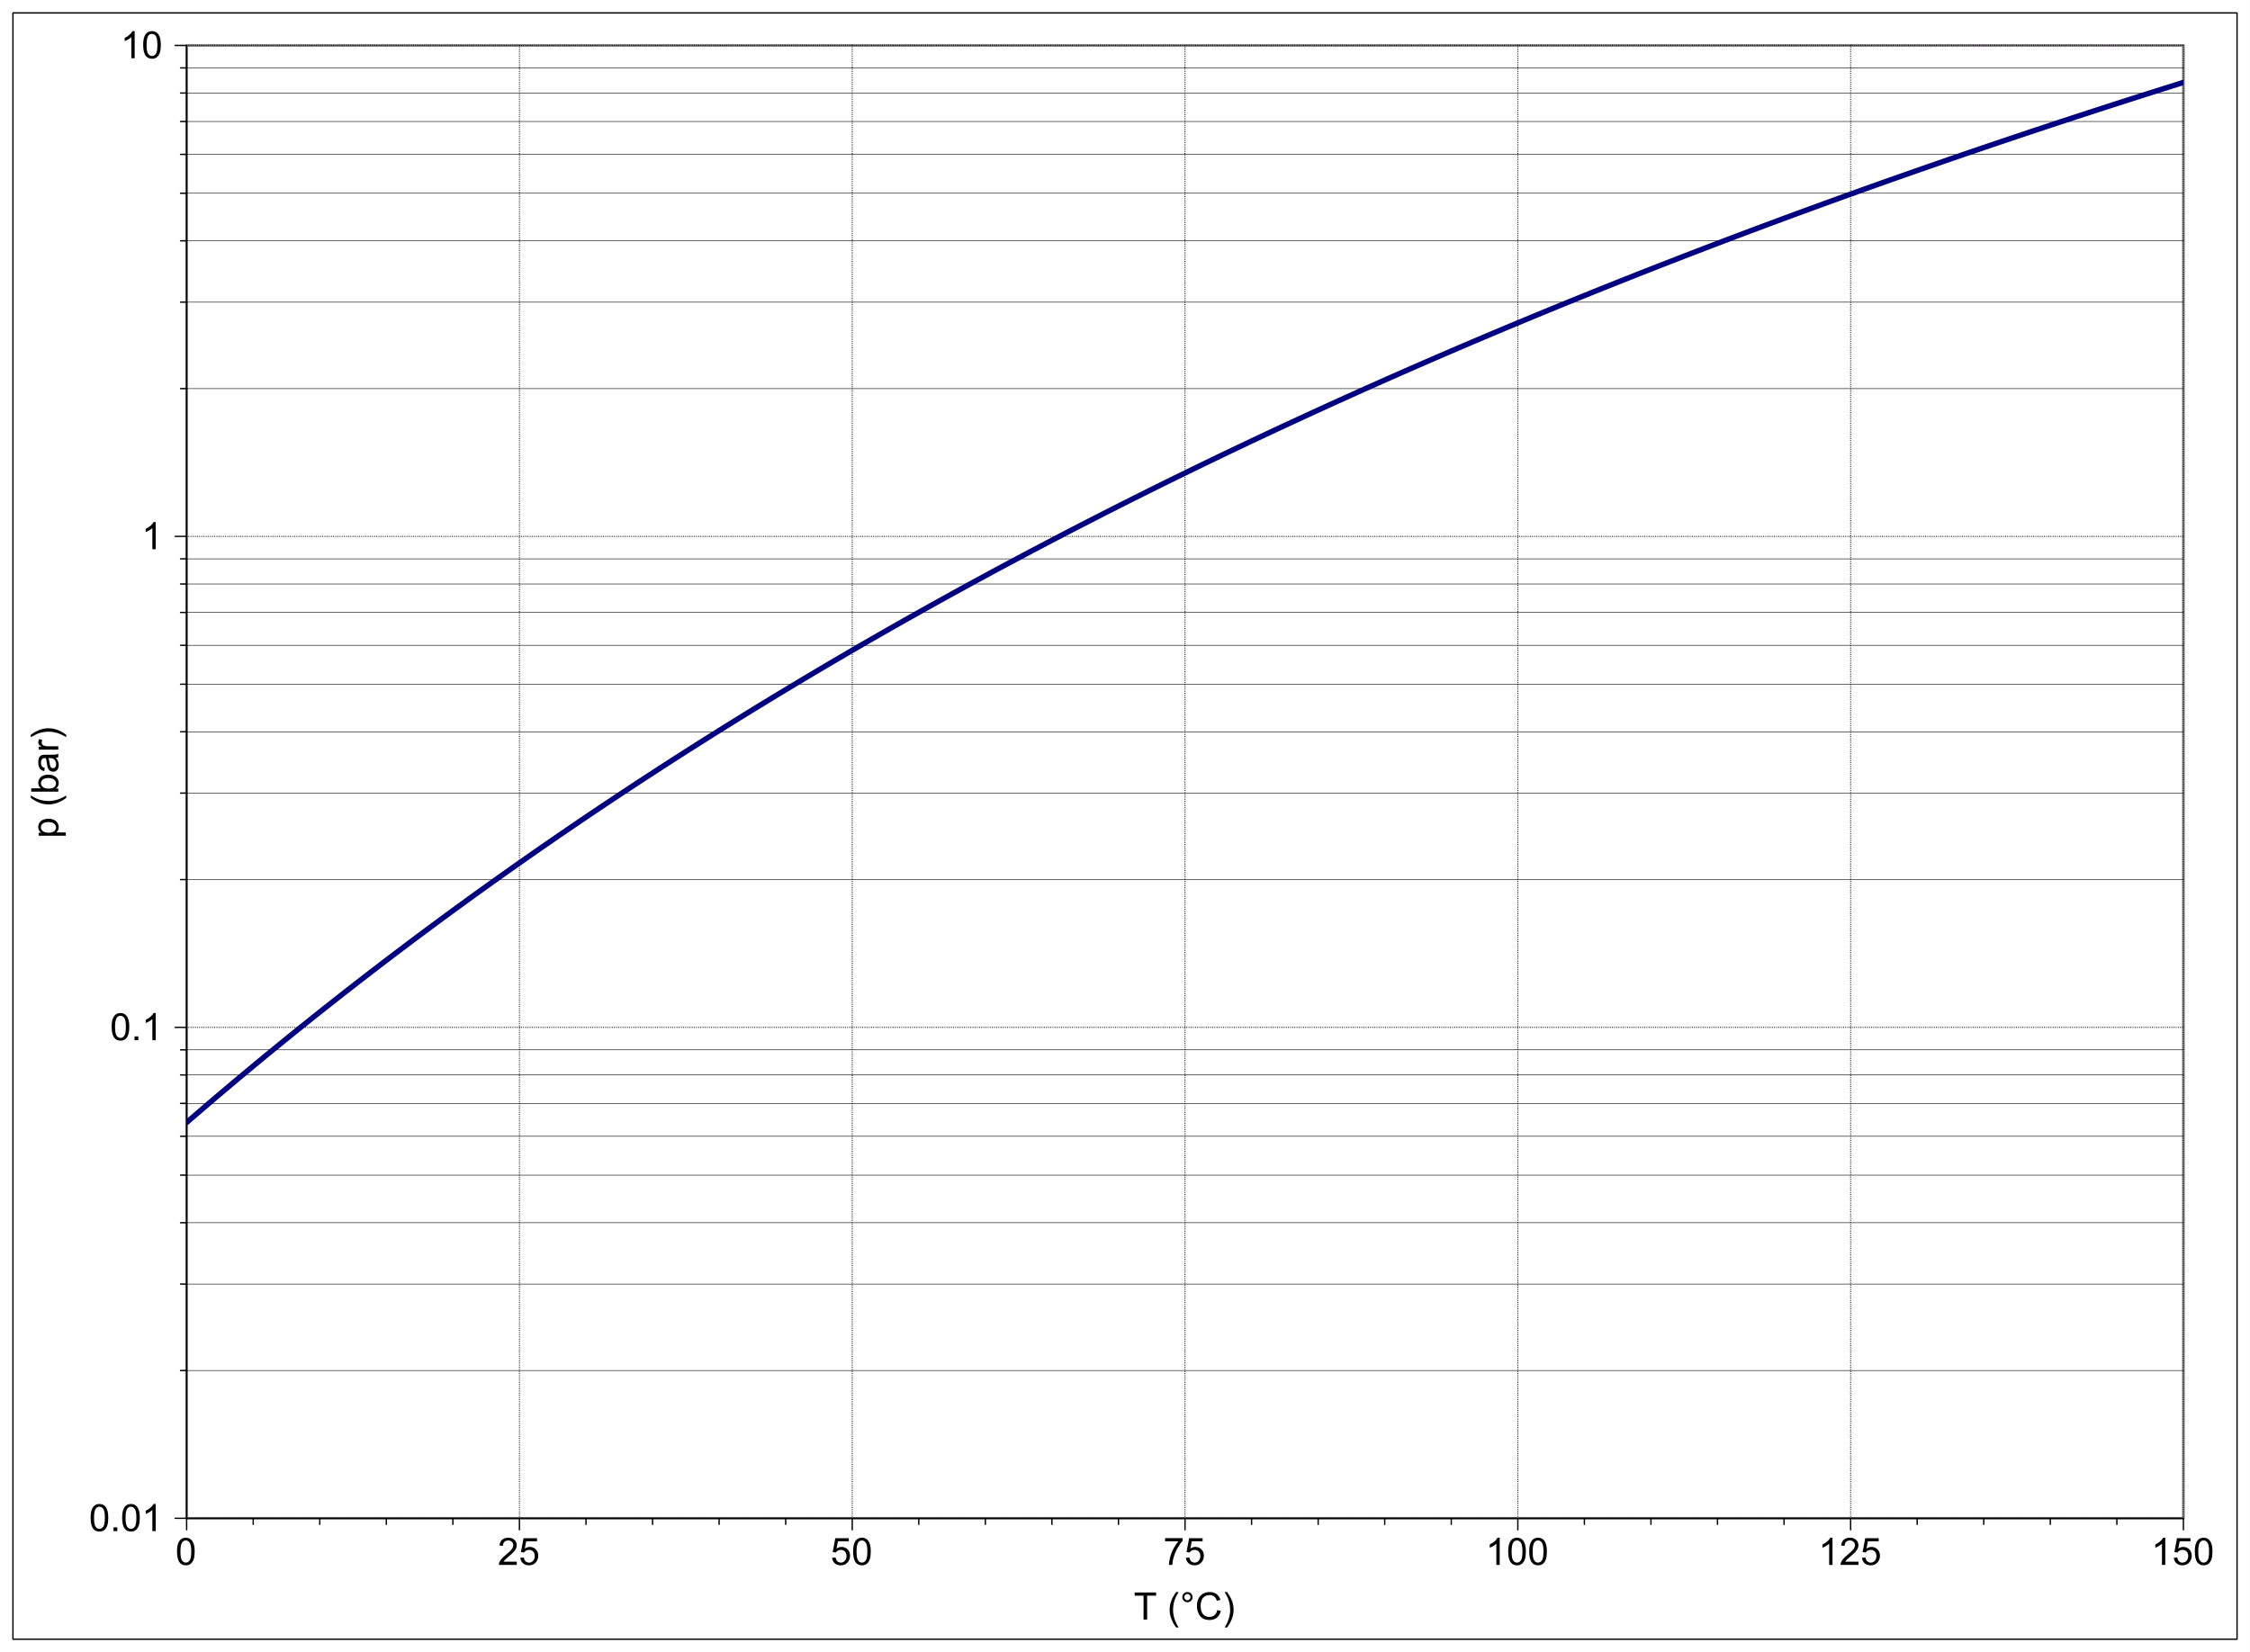 <?xml version="1.0" encoding="UTF-8"?>
<svg xmlns="http://www.w3.org/2000/svg" xmlns:xlink="http://www.w3.org/1999/xlink" width="833.244pt" height="611.998pt" viewBox="0 0 833.244 611.998" version="1.1">
<rect x="0" y="0" width="833.244" height="611.998" fill="#333333" stroke="none"/>
<defs>
<g>
<symbol overflow="visible" id="glyph0-0">
<path style="stroke:none;" d="M 1.75 0 L 1.75 -8.75 L 8.75 -8.75 L 8.75 0 Z M 1.969 -0.219 L 8.531 -0.219 L 8.531 -8.531 L 1.969 -8.531 Z M 1.969 -0.219 "/>
</symbol>
<symbol overflow="visible" id="glyph0-1">
<path style="stroke:none;" d="M 0.582 -4.941 C 0.578 -6.121 0.699 -7.074 0.945 -7.801 C 1.188 -8.52 1.551 -9.078 2.031 -9.473 C 2.512 -9.863 3.117 -10.059 3.848 -10.062 C 4.383 -10.059 4.855 -9.953 5.262 -9.738 C 5.668 -9.52 6 -9.207 6.266 -8.801 C 6.527 -8.391 6.738 -7.891 6.891 -7.309 C 7.039 -6.723 7.113 -5.934 7.117 -4.941 C 7.113 -3.762 6.992 -2.812 6.754 -2.094 C 6.508 -1.367 6.145 -0.809 5.668 -0.418 C 5.184 -0.023 4.578 0.168 3.848 0.172 C 2.879 0.168 2.121 -0.176 1.57 -0.867 C 0.91 -1.699 0.578 -3.055 0.582 -4.941 Z M 1.844 -4.941 C 1.84 -3.293 2.031 -2.199 2.422 -1.656 C 2.805 -1.109 3.281 -0.836 3.848 -0.84 C 4.41 -0.836 4.887 -1.109 5.273 -1.66 C 5.656 -2.203 5.848 -3.297 5.852 -4.941 C 5.848 -6.59 5.656 -7.688 5.273 -8.23 C 4.887 -8.77 4.406 -9.039 3.836 -9.043 C 3.27 -9.039 2.816 -8.801 2.48 -8.328 C 2.051 -7.711 1.84 -6.582 1.844 -4.941 Z M 1.844 -4.941 "/>
</symbol>
<symbol overflow="visible" id="glyph0-2">
<path style="stroke:none;" d="M 7.047 -1.184 L 7.047 0 L 0.422 0 C 0.414 -0.297 0.461 -0.582 0.566 -0.855 C 0.734 -1.305 1.004 -1.746 1.375 -2.188 C 1.746 -2.621 2.285 -3.129 2.988 -3.703 C 4.074 -4.598 4.809 -5.305 5.195 -5.828 C 5.574 -6.348 5.766 -6.84 5.77 -7.309 C 5.766 -7.793 5.59 -8.203 5.246 -8.539 C 4.895 -8.871 4.441 -9.039 3.883 -9.043 C 3.285 -9.039 2.812 -8.863 2.461 -8.508 C 2.105 -8.152 1.926 -7.66 1.922 -7.035 L 0.656 -7.164 C 0.742 -8.105 1.066 -8.824 1.633 -9.32 C 2.195 -9.812 2.953 -10.059 3.91 -10.062 C 4.867 -10.059 5.629 -9.793 6.191 -9.262 C 6.75 -8.727 7.031 -8.066 7.035 -7.281 C 7.031 -6.879 6.949 -6.484 6.789 -6.098 C 6.621 -5.707 6.348 -5.297 5.969 -4.871 C 5.586 -4.441 4.953 -3.855 4.074 -3.109 C 3.332 -2.488 2.859 -2.066 2.652 -1.848 C 2.438 -1.621 2.266 -1.402 2.133 -1.184 Z M 7.047 -1.184 "/>
</symbol>
<symbol overflow="visible" id="glyph0-3">
<path style="stroke:none;" d="M 0.582 -2.625 L 1.875 -2.734 C 1.969 -2.102 2.188 -1.629 2.539 -1.312 C 2.883 -0.996 3.305 -0.836 3.801 -0.84 C 4.391 -0.836 4.891 -1.059 5.305 -1.508 C 5.711 -1.953 5.918 -2.547 5.922 -3.289 C 5.918 -3.984 5.719 -4.539 5.328 -4.949 C 4.93 -5.352 4.414 -5.555 3.781 -5.559 C 3.383 -5.555 3.027 -5.465 2.707 -5.285 C 2.387 -5.105 2.133 -4.871 1.953 -4.586 L 0.801 -4.738 L 1.77 -9.883 L 6.754 -9.883 L 6.754 -8.711 L 2.754 -8.711 L 2.215 -6.016 C 2.816 -6.434 3.445 -6.645 4.109 -6.645 C 4.98 -6.645 5.719 -6.34 6.324 -5.734 C 6.922 -5.129 7.223 -4.352 7.227 -3.398 C 7.223 -2.492 6.961 -1.707 6.434 -1.047 C 5.789 -0.234 4.91 0.168 3.801 0.172 C 2.887 0.168 2.141 -0.082 1.566 -0.594 C 0.988 -1.102 0.66 -1.781 0.582 -2.625 Z M 0.582 -2.625 "/>
</symbol>
<symbol overflow="visible" id="glyph0-4">
<path style="stroke:none;" d="M 0.664 -8.711 L 0.664 -9.891 L 7.148 -9.891 L 7.148 -8.934 C 6.512 -8.25 5.879 -7.348 5.254 -6.227 C 4.625 -5.098 4.141 -3.941 3.801 -2.754 C 3.551 -1.914 3.395 -0.996 3.328 0 L 2.062 0 C 2.078 -0.789 2.23 -1.738 2.527 -2.855 C 2.82 -3.969 3.246 -5.047 3.801 -6.086 C 4.352 -7.121 4.941 -7.996 5.57 -8.711 Z M 0.664 -8.711 "/>
</symbol>
<symbol overflow="visible" id="glyph0-5">
<path style="stroke:none;" d="M 5.215 0 L 3.984 0 L 3.984 -7.84 C 3.688 -7.559 3.297 -7.273 2.816 -6.992 C 2.336 -6.707 1.906 -6.496 1.523 -6.359 L 1.523 -7.547 C 2.211 -7.867 2.812 -8.258 3.328 -8.723 C 3.844 -9.18 4.207 -9.625 4.422 -10.062 L 5.215 -10.062 Z M 5.215 0 "/>
</symbol>
<symbol overflow="visible" id="glyph0-6">
<path style="stroke:none;" d="M 3.629 0 L 3.629 -8.84 L 0.328 -8.84 L 0.328 -10.023 L 8.273 -10.023 L 8.273 -8.84 L 4.957 -8.84 L 4.957 0 Z M 3.629 0 "/>
</symbol>
<symbol overflow="visible" id="glyph0-7">
<path style="stroke:none;" d=""/>
</symbol>
<symbol overflow="visible" id="glyph0-8">
<path style="stroke:none;" d="M 3.273 2.945 C 2.594 2.086 2.02 1.086 1.551 -0.062 C 1.078 -1.207 0.844 -2.395 0.848 -3.629 C 0.844 -4.711 1.02 -5.75 1.375 -6.746 C 1.781 -7.895 2.414 -9.043 3.273 -10.191 L 4.156 -10.191 C 3.602 -9.238 3.238 -8.562 3.062 -8.164 C 2.781 -7.531 2.562 -6.875 2.406 -6.195 C 2.207 -5.336 2.109 -4.48 2.113 -3.625 C 2.109 -1.43 2.789 0.758 4.156 2.945 Z M 3.273 2.945 "/>
</symbol>
<symbol overflow="visible" id="glyph0-9">
<path style="stroke:none;" d="M 0.875 -8.297 C 0.871 -8.82 1.059 -9.266 1.43 -9.637 C 1.801 -10.004 2.246 -10.188 2.77 -10.191 C 3.297 -10.188 3.746 -10.004 4.113 -9.637 C 4.48 -9.266 4.664 -8.82 4.668 -8.297 C 4.664 -7.773 4.477 -7.324 4.109 -6.953 C 3.734 -6.582 3.289 -6.398 2.77 -6.398 C 2.246 -6.398 1.801 -6.582 1.43 -6.953 C 1.059 -7.32 0.871 -7.77 0.875 -8.297 Z M 1.621 -8.297 C 1.617 -7.977 1.73 -7.703 1.957 -7.48 C 2.184 -7.254 2.453 -7.141 2.773 -7.145 C 3.086 -7.141 3.355 -7.254 3.582 -7.48 C 3.805 -7.703 3.918 -7.977 3.922 -8.297 C 3.918 -8.617 3.805 -8.887 3.582 -9.113 C 3.355 -9.336 3.086 -9.449 2.773 -9.453 C 2.453 -9.449 2.184 -9.336 1.957 -9.113 C 1.73 -8.887 1.617 -8.617 1.621 -8.297 Z M 1.621 -8.297 "/>
</symbol>
<symbol overflow="visible" id="glyph0-10">
<path style="stroke:none;" d="M 8.23 -3.516 L 9.555 -3.18 C 9.277 -2.09 8.777 -1.258 8.055 -0.688 C 7.332 -0.113 6.449 0.168 5.406 0.172 C 4.324 0.168 3.445 -0.047 2.773 -0.488 C 2.094 -0.926 1.578 -1.562 1.227 -2.398 C 0.867 -3.227 0.691 -4.125 0.695 -5.086 C 0.691 -6.129 0.891 -7.039 1.293 -7.816 C 1.691 -8.594 2.258 -9.184 2.996 -9.586 C 3.73 -9.988 4.543 -10.188 5.43 -10.191 C 6.426 -10.188 7.27 -9.934 7.957 -9.426 C 8.641 -8.914 9.117 -8.195 9.387 -7.273 L 8.078 -6.965 C 7.844 -7.691 7.508 -8.223 7.066 -8.559 C 6.625 -8.891 6.066 -9.059 5.398 -9.059 C 4.625 -9.059 3.984 -8.871 3.469 -8.504 C 2.953 -8.129 2.59 -7.633 2.379 -7.016 C 2.168 -6.391 2.062 -5.75 2.062 -5.094 C 2.062 -4.234 2.184 -3.492 2.434 -2.859 C 2.68 -2.223 3.066 -1.746 3.594 -1.434 C 4.117 -1.117 4.688 -0.961 5.297 -0.965 C 6.039 -0.961 6.668 -1.176 7.184 -1.605 C 7.699 -2.035 8.047 -2.672 8.23 -3.516 Z M 8.23 -3.516 "/>
</symbol>
<symbol overflow="visible" id="glyph0-11">
<path style="stroke:none;" d="M 1.73 2.945 L 0.848 2.945 C 2.207 0.758 2.887 -1.43 2.891 -3.625 C 2.887 -4.477 2.789 -5.324 2.598 -6.172 C 2.441 -6.852 2.227 -7.508 1.949 -8.141 C 1.766 -8.547 1.398 -9.23 0.848 -10.191 L 1.73 -10.191 C 2.582 -9.043 3.215 -7.895 3.629 -6.746 C 3.977 -5.75 4.152 -4.711 4.156 -3.629 C 4.152 -2.395 3.918 -1.207 3.449 -0.062 C 2.977 1.086 2.402 2.086 1.73 2.945 Z M 1.73 2.945 "/>
</symbol>
<symbol overflow="visible" id="glyph0-12">
<path style="stroke:none;" d="M 1.273 0 L 1.273 -1.402 L 2.672 -1.402 L 2.672 0 Z M 1.273 0 "/>
</symbol>
<symbol overflow="visible" id="glyph1-0">
<path style="stroke:none;" d="M 0 -1.75 L -8.75 -1.75 L -8.75 -8.75 L 0 -8.75 Z M -0.219 -1.969 L -0.219 -8.531 L -8.531 -8.531 L -8.531 -1.969 Z M -0.219 -1.969 "/>
</symbol>
<symbol overflow="visible" id="glyph1-1">
<path style="stroke:none;" d="M 2.781 -0.922 L -7.258 -0.922 L -7.258 -2.043 L -6.316 -2.043 C -6.684 -2.305 -6.957 -2.602 -7.145 -2.938 C -7.324 -3.266 -7.418 -3.672 -7.422 -4.148 C -7.418 -4.766 -7.258 -5.312 -6.945 -5.789 C -6.625 -6.262 -6.176 -6.617 -5.594 -6.863 C -5.012 -7.102 -4.375 -7.223 -3.684 -7.227 C -2.938 -7.223 -2.27 -7.09 -1.676 -6.824 C -1.082 -6.555 -0.625 -6.168 -0.309 -5.664 C 0.008 -5.152 0.164 -4.617 0.164 -4.062 C 0.164 -3.648 0.078 -3.281 -0.094 -2.957 C -0.266 -2.629 -0.484 -2.359 -0.75 -2.152 L 2.781 -2.152 Z M -3.59 -2.039 C -2.652 -2.039 -1.961 -2.227 -1.516 -2.605 C -1.066 -2.98 -0.844 -3.438 -0.848 -3.977 C -0.844 -4.52 -1.074 -4.988 -1.539 -5.383 C -2 -5.77 -2.719 -5.965 -3.691 -5.969 C -4.613 -5.965 -5.305 -5.773 -5.77 -5.398 C -6.227 -5.016 -6.457 -4.562 -6.461 -4.031 C -6.457 -3.508 -6.211 -3.043 -5.727 -2.641 C -5.234 -2.238 -4.523 -2.039 -3.59 -2.039 Z M -3.59 -2.039 "/>
</symbol>
<symbol overflow="visible" id="glyph1-2">
<path style="stroke:none;" d=""/>
</symbol>
<symbol overflow="visible" id="glyph1-3">
<path style="stroke:none;" d="M 2.945 -3.273 C 2.086 -2.594 1.086 -2.02 -0.062 -1.551 C -1.207 -1.078 -2.395 -0.844 -3.629 -0.848 C -4.711 -0.844 -5.75 -1.02 -6.746 -1.375 C -7.895 -1.781 -9.043 -2.414 -10.191 -3.273 L -10.191 -4.156 C -9.238 -3.602 -8.562 -3.238 -8.164 -3.062 C -7.531 -2.781 -6.875 -2.562 -6.195 -2.406 C -5.336 -2.207 -4.48 -2.109 -3.625 -2.113 C -1.43 -2.109 0.758 -2.789 2.945 -4.156 Z M 2.945 -3.273 "/>
</symbol>
<symbol overflow="visible" id="glyph1-4">
<path style="stroke:none;" d="M 0 -2.059 L 0 -0.914 L -10.023 -0.914 L -10.023 -2.148 L -6.445 -2.148 C -7.094 -2.664 -7.418 -3.328 -7.422 -4.137 C -7.418 -4.582 -7.328 -5.004 -7.152 -5.402 C -6.969 -5.801 -6.715 -6.129 -6.395 -6.387 C -6.066 -6.645 -5.676 -6.844 -5.215 -6.992 C -4.754 -7.133 -4.262 -7.207 -3.738 -7.211 C -2.496 -7.207 -1.535 -6.898 -0.855 -6.289 C -0.176 -5.672 0.164 -4.934 0.164 -4.074 C 0.164 -3.215 -0.191 -2.543 -0.91 -2.059 Z M -3.684 -2.043 C -2.812 -2.039 -2.184 -2.156 -1.797 -2.398 C -1.16 -2.781 -0.844 -3.309 -0.848 -3.973 C -0.844 -4.508 -1.078 -4.969 -1.547 -5.363 C -2.016 -5.754 -2.711 -5.953 -3.637 -5.953 C -4.582 -5.953 -5.281 -5.766 -5.734 -5.391 C -6.184 -5.016 -6.41 -4.559 -6.414 -4.027 C -6.41 -3.484 -6.176 -3.02 -5.711 -2.629 C -5.242 -2.234 -4.566 -2.039 -3.684 -2.043 Z M -3.684 -2.043 "/>
</symbol>
<symbol overflow="visible" id="glyph1-5">
<path style="stroke:none;" d="M -0.895 -5.66 C -0.504 -5.203 -0.23 -4.762 -0.074 -4.344 C 0.086 -3.918 0.164 -3.469 0.164 -2.988 C 0.164 -2.188 -0.027 -1.574 -0.418 -1.148 C -0.805 -0.719 -1.305 -0.504 -1.914 -0.508 C -2.266 -0.504 -2.59 -0.586 -2.887 -0.75 C -3.18 -0.91 -3.414 -1.121 -3.594 -1.383 C -3.77 -1.645 -3.906 -1.938 -4 -2.27 C -4.059 -2.508 -4.121 -2.875 -4.184 -3.363 C -4.301 -4.355 -4.441 -5.086 -4.609 -5.559 C -4.773 -5.559 -4.879 -5.559 -4.93 -5.562 C -5.426 -5.559 -5.781 -5.445 -5.988 -5.215 C -6.266 -4.898 -6.402 -4.43 -6.406 -3.812 C -6.402 -3.23 -6.301 -2.805 -6.102 -2.531 C -5.895 -2.254 -5.535 -2.051 -5.023 -1.922 L -5.188 -0.719 C -5.699 -0.824 -6.117 -1.004 -6.434 -1.258 C -6.75 -1.504 -6.992 -1.867 -7.164 -2.344 C -7.332 -2.816 -7.418 -3.363 -7.422 -3.992 C -7.418 -4.609 -7.344 -5.113 -7.203 -5.504 C -7.055 -5.887 -6.871 -6.172 -6.652 -6.359 C -6.43 -6.539 -6.152 -6.668 -5.816 -6.742 C -5.605 -6.777 -5.227 -6.797 -4.684 -6.801 L -3.043 -6.801 C -1.895 -6.797 -1.172 -6.824 -0.871 -6.879 C -0.566 -6.934 -0.277 -7.035 0 -7.191 L 0 -5.906 C -0.254 -5.777 -0.551 -5.695 -0.895 -5.66 Z M -3.645 -5.559 C -3.461 -5.109 -3.305 -4.438 -3.18 -3.547 C -3.105 -3.039 -3.023 -2.684 -2.934 -2.473 C -2.84 -2.262 -2.707 -2.098 -2.531 -1.988 C -2.355 -1.871 -2.16 -1.816 -1.949 -1.82 C -1.617 -1.816 -1.344 -1.941 -1.129 -2.191 C -0.906 -2.438 -0.797 -2.801 -0.801 -3.281 C -0.797 -3.754 -0.898 -4.176 -1.109 -4.547 C -1.312 -4.914 -1.598 -5.184 -1.961 -5.359 C -2.238 -5.488 -2.648 -5.555 -3.191 -5.559 Z M -3.645 -5.559 "/>
</symbol>
<symbol overflow="visible" id="glyph1-6">
<path style="stroke:none;" d="M 0 -0.91 L -7.258 -0.91 L -7.258 -2.016 L -6.16 -2.016 C -6.668 -2.297 -7.008 -2.555 -7.176 -2.797 C -7.336 -3.031 -7.418 -3.297 -7.422 -3.59 C -7.418 -4 -7.285 -4.422 -7.027 -4.852 L -5.887 -4.43 C -6.062 -4.125 -6.152 -3.824 -6.152 -3.527 C -6.152 -3.258 -6.07 -3.016 -5.91 -2.801 C -5.746 -2.586 -5.52 -2.434 -5.234 -2.344 C -4.793 -2.207 -4.316 -2.137 -3.801 -2.141 L 0 -2.141 Z M 0 -0.91 "/>
</symbol>
<symbol overflow="visible" id="glyph1-7">
<path style="stroke:none;" d="M 2.945 -1.73 L 2.945 -0.848 C 0.758 -2.207 -1.43 -2.887 -3.625 -2.891 C -4.477 -2.887 -5.324 -2.789 -6.172 -2.598 C -6.852 -2.441 -7.508 -2.227 -8.141 -1.949 C -8.547 -1.766 -9.23 -1.398 -10.191 -0.848 L -10.191 -1.73 C -9.043 -2.582 -7.895 -3.215 -6.746 -3.629 C -5.75 -3.977 -4.711 -4.152 -3.629 -4.156 C -2.395 -4.152 -1.207 -3.918 -0.062 -3.449 C 1.086 -2.977 2.086 -2.402 2.945 -1.73 Z M 2.945 -1.73 "/>
</symbol>
</g>
<clipPath id="clip1">
  <path d="M 0 0 L 833.242 0 L 833.242 612 L 0 612 Z M 0 0 "/>
</clipPath>
<clipPath id="clip2">
  <path d="M 0 0 L 833.242 0 L 833.242 612 L 0 612 Z M 0 0 "/>
</clipPath>
<clipPath id="clip3">
  <path d="M 69.121 16.836 L 808.586 16.836 L 808.586 562.41 L 69.121 562.41 Z M 69.121 16.836 "/>
</clipPath>
</defs>
<g id="surface0">
<g clip-path="url(#clip1)" clip-rule="nonzero">
<path style=" stroke:none;fill-rule:nonzero;fill:rgb(100%,100%,100%);fill-opacity:1;" d="M 0 0 L 833.242 0 L 833.242 612 L 0 612 Z M 0 0 "/>
<path style="fill:none;stroke-width:0.5;stroke-linecap:round;stroke-linejoin:round;stroke:rgb(0%,0%,0%);stroke-opacity:1;stroke-miterlimit:10;" d="M 4.793 4.793 L 828.449 4.793 L 828.449 607.203 L 4.793 607.203 Z M 4.793 4.793 "/>
<path style="fill:none;stroke-width:1;stroke-linecap:round;stroke-linejoin:round;stroke:rgb(51.765%,50.98%,51.765%);stroke-opacity:1;stroke-miterlimit:10;" d="M 69.121 16.836 L 808.586 16.836 L 808.586 562.41 L 69.121 562.41 Z M 69.121 16.836 "/>
<path style="fill:none;stroke-width:0.2;stroke-linecap:round;stroke-linejoin:round;stroke:rgb(0%,0%,0%);stroke-opacity:1;stroke-miterlimit:10;" d="M 69.121 507.668 L 808.586 507.668 M 69.121 475.645 L 808.586 475.645 M 69.121 452.922 L 808.586 452.922 M 69.121 435.297 L 808.586 435.297 M 69.121 420.898 L 808.586 420.898 M 69.121 408.723 L 808.586 408.723 M 69.121 398.176 L 808.586 398.176 M 69.121 388.875 L 808.586 388.875 M 69.121 325.809 L 808.586 325.809 M 69.121 293.785 L 808.586 293.785 M 69.121 271.062 L 808.586 271.062 M 69.121 253.441 L 808.586 253.441 M 69.121 239.039 L 808.586 239.039 M 69.121 226.863 L 808.586 226.863 M 69.121 216.32 L 808.586 216.32 M 69.121 207.016 L 808.586 207.016 M 69.121 143.949 L 808.586 143.949 M 69.121 111.926 L 808.586 111.926 M 69.121 89.207 L 808.586 89.207 M 69.121 71.582 L 808.586 71.582 M 69.121 57.184 L 808.586 57.184 M 69.121 45.008 L 808.586 45.008 M 69.121 34.461 L 808.586 34.461 M 69.121 25.156 L 808.586 25.156 "/>
<path style="fill:none;stroke-width:0.4;stroke-linecap:round;stroke-linejoin:round;stroke:rgb(0%,0%,0%);stroke-opacity:1;stroke-dasharray:0,0.8;stroke-miterlimit:10;" d="M 69.121 562.41 L 808.586 562.41 M 69.121 380.555 L 808.586 380.555 M 69.121 198.695 L 808.586 198.695 M 69.121 16.836 L 808.586 16.836 "/>
<path style="fill:none;stroke-width:0.4;stroke-linecap:round;stroke-linejoin:round;stroke:rgb(0%,0%,0%);stroke-opacity:1;stroke-dasharray:0,0.8;stroke-miterlimit:10;" d="M 69.121 16.836 L 69.121 562.41 M 192.363 16.836 L 192.363 562.41 M 315.609 16.836 L 315.609 562.41 M 438.852 16.836 L 438.852 562.41 M 562.098 16.836 L 562.098 562.41 M 685.34 16.836 L 685.34 562.41 M 808.586 16.836 L 808.586 562.41 "/>
<path style="fill:none;stroke-width:0.5;stroke-linecap:round;stroke-linejoin:round;stroke:rgb(0%,0%,0%);stroke-opacity:1;stroke-miterlimit:10;" d="M 69.121 562.41 L 808.586 562.41 M 69.121 566.66 L 69.121 562.41 M 93.77 564.66 L 93.77 562.41 M 118.418 564.66 L 118.418 562.41 M 143.066 564.66 L 143.066 562.41 M 167.715 564.66 L 167.715 562.41 M 192.363 566.66 L 192.363 562.41 M 217.012 564.66 L 217.012 562.41 M 241.664 564.66 L 241.664 562.41 M 266.312 564.66 L 266.312 562.41 M 290.961 564.66 L 290.961 562.41 M 315.609 566.66 L 315.609 562.41 M 340.258 564.66 L 340.258 562.41 M 364.906 564.66 L 364.906 562.41 M 389.555 564.66 L 389.555 562.41 M 414.203 564.66 L 414.203 562.41 M 438.852 566.66 L 438.852 562.41 M 463.5 564.66 L 463.5 562.41 M 488.152 564.66 L 488.152 562.41 M 512.801 564.66 L 512.801 562.41 M 537.449 564.66 L 537.449 562.41 M 562.098 566.66 L 562.098 562.41 M 586.746 564.66 L 586.746 562.41 M 611.395 564.66 L 611.395 562.41 M 636.043 564.66 L 636.043 562.41 M 660.691 564.66 L 660.691 562.41 M 685.34 566.66 L 685.34 562.41 M 709.988 564.66 L 709.988 562.41 M 734.641 564.66 L 734.641 562.41 M 759.289 564.66 L 759.289 562.41 M 783.938 564.66 L 783.938 562.41 M 808.586 566.66 L 808.586 562.41 "/>
<g style="fill:rgb(0%,0%,0%);fill-opacity:1;">
  <use xlink:href="#glyph0-1" x="64.977" y="579.66"/>
</g>
<g style="fill:rgb(0%,0%,0%);fill-opacity:1;">
  <use xlink:href="#glyph0-2" x="184.328" y="579.66"/>
  <use xlink:href="#glyph0-3" x="192.114" y="579.66"/>
</g>
<g style="fill:rgb(0%,0%,0%);fill-opacity:1;">
  <use xlink:href="#glyph0-3" x="307.574" y="579.66"/>
  <use xlink:href="#glyph0-1" x="315.36" y="579.66"/>
</g>
<g style="fill:rgb(0%,0%,0%);fill-opacity:1;">
  <use xlink:href="#glyph0-4" x="430.816" y="579.66"/>
  <use xlink:href="#glyph0-3" x="438.603" y="579.66"/>
</g>
<g style="fill:rgb(0%,0%,0%);fill-opacity:1;">
  <use xlink:href="#glyph0-5" x="550.168" y="579.66"/>
  <use xlink:href="#glyph0-1" x="557.954" y="579.66"/>
  <use xlink:href="#glyph0-1" x="565.74" y="579.66"/>
</g>
<g style="fill:rgb(0%,0%,0%);fill-opacity:1;">
  <use xlink:href="#glyph0-5" x="673.41" y="579.66"/>
  <use xlink:href="#glyph0-2" x="681.196" y="579.66"/>
  <use xlink:href="#glyph0-3" x="688.982" y="579.66"/>
</g>
<g style="fill:rgb(0%,0%,0%);fill-opacity:1;">
  <use xlink:href="#glyph0-5" x="796.656" y="579.66"/>
  <use xlink:href="#glyph0-3" x="804.442" y="579.66"/>
  <use xlink:href="#glyph0-1" x="812.229" y="579.66"/>
</g>
<g style="fill:rgb(0%,0%,0%);fill-opacity:1;">
  <use xlink:href="#glyph0-6" x="419.867" y="599.91"/>
  <use xlink:href="#glyph0-7" x="428.419" y="599.91"/>
  <use xlink:href="#glyph0-8" x="432.309" y="599.91"/>
  <use xlink:href="#glyph0-9" x="436.971" y="599.91"/>
  <use xlink:href="#glyph0-10" x="442.569" y="599.91"/>
  <use xlink:href="#glyph0-11" x="452.68" y="599.91"/>
</g>
<path style="fill:none;stroke-width:0.5;stroke-linecap:round;stroke-linejoin:round;stroke:rgb(0%,0%,0%);stroke-opacity:1;stroke-miterlimit:10;" d="M 69.121 562.41 L 69.121 16.836 M 64.871 562.41 L 69.121 562.41 M 66.871 507.668 L 69.121 507.668 M 66.871 475.645 L 69.121 475.645 M 66.871 452.922 L 69.121 452.922 M 66.871 435.297 L 69.121 435.297 M 66.871 420.898 L 69.121 420.898 M 66.871 408.723 L 69.121 408.723 M 66.871 398.176 L 69.121 398.176 M 66.871 388.875 L 69.121 388.875 M 64.871 380.555 L 69.121 380.555 M 66.871 325.809 L 69.121 325.809 M 66.871 293.785 L 69.121 293.785 M 66.871 271.062 L 69.121 271.062 M 66.871 253.441 L 69.121 253.441 M 66.871 239.039 L 69.121 239.039 M 66.871 226.863 L 69.121 226.863 M 66.871 216.32 L 69.121 216.32 M 66.871 207.016 L 69.121 207.016 M 64.871 198.695 L 69.121 198.695 M 66.871 143.949 L 69.121 143.949 M 66.871 111.926 L 69.121 111.926 M 66.871 89.207 L 69.121 89.207 M 66.871 71.582 L 69.121 71.582 M 66.871 57.184 L 69.121 57.184 M 66.871 45.008 L 69.121 45.008 M 66.871 34.461 L 69.121 34.461 M 66.871 25.156 L 69.121 25.156 M 64.871 16.836 L 69.121 16.836 "/>
<g style="fill:rgb(0%,0%,0%);fill-opacity:1;">
  <use xlink:href="#glyph0-1" x="32.98" y="567.16"/>
  <use xlink:href="#glyph0-12" x="40.767" y="567.16"/>
  <use xlink:href="#glyph0-1" x="44.656" y="567.16"/>
  <use xlink:href="#glyph0-5" x="52.442" y="567.16"/>
</g>
<g style="fill:rgb(0%,0%,0%);fill-opacity:1;">
  <use xlink:href="#glyph0-1" x="40.766" y="385.305"/>
  <use xlink:href="#glyph0-12" x="48.552" y="385.305"/>
  <use xlink:href="#glyph0-5" x="52.441" y="385.305"/>
</g>
<g style="fill:rgb(0%,0%,0%);fill-opacity:1;">
  <use xlink:href="#glyph0-5" x="52.441" y="203.445"/>
</g>
<g style="fill:rgb(0%,0%,0%);fill-opacity:1;">
  <use xlink:href="#glyph0-5" x="44.656" y="21.586"/>
  <use xlink:href="#glyph0-1" x="52.442" y="21.586"/>
</g>
<g style="fill:rgb(0%,0%,0%);fill-opacity:1;">
  <use xlink:href="#glyph1-1" x="21.586" y="310.492"/>
  <use xlink:href="#glyph1-2" x="21.586" y="302.706"/>
  <use xlink:href="#glyph1-3" x="21.586" y="298.816"/>
  <use xlink:href="#glyph1-4" x="21.586" y="294.154"/>
  <use xlink:href="#glyph1-5" x="21.586" y="286.368"/>
  <use xlink:href="#glyph1-6" x="21.586" y="278.582"/>
  <use xlink:href="#glyph1-7" x="21.586" y="273.92"/>
</g>
</g>
<g clip-path="url(#clip2)" clip-rule="nonzero">
<g clip-path="url(#clip3)" clip-rule="nonzero">
<path style="fill:none;stroke-width:2;stroke-linecap:round;stroke-linejoin:round;stroke:rgb(0%,0%,50.196%);stroke-opacity:1;stroke-miterlimit:10;" d="M 69.121 415.789 C 69.941 415.078 70.766 414.367 71.586 413.66 C 72.406 412.953 73.23 412.246 74.051 411.539 C 74.871 410.832 75.695 410.129 76.516 409.426 C 77.336 408.727 78.16 408.023 78.98 407.324 C 79.801 406.625 80.625 405.926 81.445 405.23 C 82.266 404.535 83.09 403.84 83.91 403.148 C 84.73 402.453 85.555 401.762 86.375 401.07 C 87.195 400.383 88.02 399.691 88.84 399.004 C 89.66 398.316 90.484 397.633 91.305 396.949 C 92.125 396.262 92.949 395.582 93.77 394.898 C 94.59 394.219 95.414 393.539 96.234 392.859 C 97.055 392.18 97.879 391.504 98.699 390.828 C 99.52 390.152 100.344 389.48 101.164 388.809 C 101.984 388.133 102.809 387.465 103.629 386.793 C 104.449 386.125 105.273 385.457 106.094 384.789 C 106.914 384.121 107.738 383.457 108.559 382.793 C 109.379 382.129 110.203 381.465 111.023 380.805 C 111.844 380.145 112.668 379.484 113.488 378.824 C 114.309 378.168 115.133 377.512 115.953 376.855 C 116.773 376.199 117.598 375.547 118.418 374.891 C 119.238 374.238 120.062 373.59 120.883 372.938 C 121.703 372.289 122.527 371.641 123.348 370.992 C 124.168 370.344 124.992 369.699 125.812 369.055 C 126.633 368.41 127.457 367.766 128.277 367.125 C 129.098 366.48 129.922 365.844 130.742 365.203 C 131.562 364.562 132.387 363.926 133.207 363.289 C 134.031 362.652 134.852 362.016 135.672 361.383 C 136.496 360.75 137.316 360.117 138.137 359.484 C 138.961 358.855 139.781 358.223 140.602 357.598 C 141.426 356.969 142.246 356.34 143.066 355.715 C 143.891 355.086 144.711 354.465 145.531 353.84 C 146.355 353.215 147.176 352.594 147.996 351.973 C 148.82 351.352 149.641 350.734 150.461 350.113 C 151.285 349.496 152.105 348.879 152.926 348.262 C 153.75 347.648 154.57 347.031 155.391 346.418 C 156.215 345.805 157.035 345.195 157.855 344.582 C 158.68 343.973 159.5 343.363 160.32 342.754 C 161.145 342.148 161.965 341.539 162.785 340.934 C 163.609 340.328 164.43 339.723 165.25 339.121 C 166.074 338.516 166.895 337.914 167.715 337.312 C 168.539 336.715 169.359 336.113 170.18 335.516 C 171.004 334.918 171.824 334.32 172.645 333.723 C 173.469 333.129 174.289 332.531 175.109 331.938 C 175.934 331.344 176.754 330.754 177.574 330.16 C 178.398 329.57 179.219 328.98 180.039 328.391 C 180.863 327.801 181.684 327.215 182.504 326.629 C 183.328 326.043 184.148 325.457 184.969 324.871 C 185.793 324.289 186.613 323.707 187.434 323.125 C 188.258 322.543 189.078 321.961 189.898 321.383 C 190.723 320.801 191.543 320.223 192.363 319.645 C 193.188 319.07 194.008 318.492 194.828 317.918 C 195.652 317.344 196.473 316.77 197.293 316.195 C 198.117 315.625 198.938 315.055 199.758 314.48 C 200.582 313.91 201.402 313.344 202.223 312.773 C 203.047 312.207 203.867 311.641 204.688 311.074 C 205.512 310.508 206.332 309.941 207.152 309.379 C 207.977 308.816 208.797 308.254 209.617 307.691 C 210.441 307.129 211.262 306.57 212.082 306.012 C 212.906 305.453 213.727 304.895 214.547 304.336 C 215.371 303.777 216.191 303.223 217.012 302.668 C 217.836 302.113 218.656 301.559 219.48 301.008 C 220.301 300.453 221.121 299.902 221.945 299.352 C 222.766 298.801 223.586 298.25 224.41 297.703 C 225.23 297.156 226.051 296.605 226.875 296.062 C 227.695 295.516 228.516 294.969 229.34 294.426 C 230.16 293.879 230.98 293.336 231.805 292.797 C 232.625 292.254 233.445 291.711 234.27 291.172 C 235.09 290.633 235.91 290.094 236.734 289.555 C 237.555 289.016 238.375 288.48 239.199 287.945 C 240.02 287.406 240.84 286.875 241.664 286.34 C 242.484 285.805 243.305 285.273 244.129 284.742 C 244.949 284.207 245.77 283.68 246.594 283.148 C 247.414 282.617 248.234 282.09 249.059 281.562 C 249.879 281.035 250.699 280.508 251.523 279.98 C 252.344 279.457 253.164 278.93 253.988 278.406 C 254.809 277.883 255.629 277.359 256.453 276.84 C 257.273 276.316 258.094 275.797 258.918 275.277 C 259.738 274.758 260.559 274.238 261.383 273.719 C 262.203 273.203 263.023 272.684 263.848 272.168 C 264.668 271.652 265.488 271.137 266.312 270.625 C 267.133 270.109 267.953 269.598 268.777 269.086 C 269.598 268.574 270.418 268.062 271.242 267.551 C 272.062 267.039 272.883 266.531 273.707 266.023 C 274.527 265.516 275.348 265.008 276.172 264.5 C 276.992 263.996 277.812 263.488 278.637 262.984 C 279.457 262.48 280.277 261.977 281.102 261.473 C 281.922 260.973 282.742 260.469 283.566 259.969 C 284.387 259.469 285.207 258.969 286.031 258.469 C 286.852 257.973 287.672 257.473 288.496 256.977 C 289.316 256.48 290.137 255.984 290.961 255.488 C 291.781 254.992 292.602 254.496 293.426 254.004 C 294.246 253.512 295.066 253.02 295.891 252.527 C 296.711 252.035 297.531 251.543 298.355 251.055 C 299.176 250.566 299.996 250.074 300.82 249.586 C 301.641 249.102 302.461 248.613 303.285 248.125 C 304.105 247.641 304.93 247.156 305.75 246.672 C 306.57 246.188 307.395 245.703 308.215 245.219 C 309.035 244.738 309.859 244.254 310.68 243.773 C 311.5 243.293 312.324 242.812 313.145 242.332 C 313.965 241.855 314.789 241.375 315.609 240.898 C 316.43 240.422 317.254 239.945 318.074 239.469 C 318.895 238.992 319.719 238.52 320.539 238.043 C 321.359 237.57 322.184 237.098 323.004 236.625 C 323.824 236.152 324.648 235.68 325.469 235.211 C 326.289 234.738 327.113 234.27 327.934 233.801 C 328.754 233.332 329.578 232.863 330.398 232.395 C 331.219 231.93 332.043 231.461 332.863 230.996 C 333.684 230.531 334.508 230.066 335.328 229.602 C 336.148 229.137 336.973 228.676 337.793 228.215 C 338.613 227.75 339.438 227.289 340.258 226.828 C 341.078 226.367 341.902 225.906 342.723 225.449 C 343.543 224.988 344.367 224.531 345.188 224.074 C 346.008 223.617 346.832 223.16 347.652 222.703 C 348.473 222.25 349.297 221.793 350.117 221.34 C 350.938 220.887 351.762 220.434 352.582 219.98 C 353.402 219.527 354.227 219.074 355.047 218.625 C 355.867 218.172 356.691 217.723 357.512 217.273 C 358.332 216.824 359.156 216.375 359.977 215.926 C 360.797 215.48 361.621 215.031 362.441 214.586 C 363.262 214.141 364.086 213.695 364.906 213.25 C 365.727 212.805 366.551 212.359 367.371 211.918 C 368.191 211.477 369.016 211.031 369.836 210.59 C 370.656 210.148 371.48 209.707 372.301 209.27 C 373.121 208.828 373.945 208.391 374.766 207.949 C 375.586 207.512 376.41 207.074 377.23 206.637 C 378.051 206.199 378.875 205.762 379.695 205.328 C 380.516 204.891 381.34 204.457 382.16 204.023 C 382.98 203.59 383.805 203.156 384.625 202.723 C 385.445 202.289 386.27 201.859 387.09 201.43 C 387.91 200.996 388.734 200.566 389.555 200.137 C 390.379 199.707 391.199 199.277 392.02 198.852 C 392.844 198.422 393.664 197.996 394.484 197.57 C 395.309 197.141 396.129 196.715 396.949 196.289 C 397.773 195.867 398.594 195.441 399.414 195.016 C 400.238 194.594 401.059 194.172 401.879 193.75 C 402.703 193.324 403.523 192.902 404.344 192.484 C 405.168 192.062 405.988 191.641 406.809 191.223 C 407.633 190.805 408.453 190.383 409.273 189.965 C 410.098 189.547 410.918 189.133 411.738 188.715 C 412.562 188.297 413.383 187.883 414.203 187.469 C 415.027 187.051 415.848 186.637 416.668 186.223 C 417.492 185.809 418.312 185.398 419.133 184.984 C 419.957 184.57 420.777 184.16 421.598 183.75 C 422.422 183.336 423.242 182.926 424.062 182.52 C 424.887 182.109 425.707 181.699 426.527 181.289 C 427.352 180.883 428.172 180.477 428.992 180.066 C 429.816 179.66 430.637 179.254 431.457 178.848 C 432.281 178.445 433.102 178.039 433.922 177.633 C 434.746 177.23 435.566 176.828 436.387 176.426 C 437.211 176.02 438.031 175.617 438.852 175.219 C 439.676 174.816 440.496 174.414 441.316 174.016 C 442.141 173.613 442.961 173.215 443.781 172.816 C 444.605 172.418 445.426 172.02 446.246 171.621 C 447.07 171.223 447.891 170.828 448.711 170.43 C 449.535 170.035 450.355 169.637 451.176 169.242 C 452 168.848 452.82 168.453 453.641 168.062 C 454.465 167.668 455.285 167.273 456.105 166.883 C 456.93 166.488 457.75 166.098 458.57 165.707 C 459.395 165.316 460.215 164.926 461.035 164.535 C 461.859 164.145 462.68 163.758 463.5 163.367 C 464.324 162.98 465.145 162.59 465.965 162.203 C 466.789 161.816 467.609 161.43 468.43 161.043 C 469.254 160.656 470.074 160.273 470.895 159.887 C 471.719 159.504 472.539 159.117 473.359 158.734 C 474.184 158.352 475.004 157.969 475.828 157.586 C 476.648 157.203 477.469 156.824 478.293 156.441 C 479.113 156.059 479.934 155.68 480.758 155.301 C 481.578 154.922 482.398 154.543 483.223 154.164 C 484.043 153.785 484.863 153.406 485.688 153.027 C 486.508 152.652 487.328 152.273 488.152 151.898 C 488.973 151.523 489.793 151.148 490.617 150.773 C 491.438 150.398 492.258 150.023 493.082 149.648 C 493.902 149.273 494.723 148.902 495.547 148.527 C 496.367 148.156 497.188 147.785 498.012 147.414 C 498.832 147.043 499.652 146.672 500.477 146.301 C 501.297 145.93 502.117 145.562 502.941 145.191 C 503.762 144.824 504.582 144.453 505.406 144.086 C 506.227 143.719 507.047 143.352 507.871 142.984 C 508.691 142.617 509.512 142.254 510.336 141.887 C 511.156 141.52 511.977 141.156 512.801 140.793 C 513.621 140.426 514.441 140.062 515.266 139.699 C 516.086 139.336 516.906 138.973 517.73 138.613 C 518.551 138.25 519.371 137.891 520.195 137.527 C 521.016 137.168 521.836 136.809 522.66 136.445 C 523.48 136.086 524.301 135.727 525.125 135.367 C 525.945 135.012 526.766 134.652 527.59 134.293 C 528.41 133.938 529.23 133.582 530.055 133.223 C 530.875 132.867 531.695 132.512 532.52 132.156 C 533.34 131.801 534.16 131.445 534.984 131.094 C 535.805 130.738 536.625 130.383 537.449 130.031 C 538.27 129.676 539.09 129.324 539.914 128.973 C 540.734 128.621 541.555 128.27 542.379 127.918 C 543.199 127.566 544.02 127.219 544.844 126.867 C 545.664 126.52 546.484 126.168 547.309 125.82 C 548.129 125.473 548.949 125.121 549.773 124.773 C 550.594 124.426 551.414 124.082 552.238 123.734 C 553.059 123.387 553.879 123.039 554.703 122.695 C 555.523 122.352 556.344 122.004 557.168 121.66 C 557.988 121.316 558.809 120.973 559.633 120.629 C 560.453 120.285 561.273 119.941 562.098 119.602 C 562.918 119.258 563.742 118.914 564.562 118.574 C 565.383 118.234 566.207 117.891 567.027 117.551 C 567.848 117.211 568.672 116.871 569.492 116.531 C 570.312 116.191 571.137 115.855 571.957 115.516 C 572.777 115.18 573.602 114.84 574.422 114.504 C 575.242 114.164 576.066 113.828 576.887 113.492 C 577.707 113.156 578.531 112.82 579.352 112.484 C 580.172 112.152 580.996 111.816 581.816 111.48 C 582.637 111.148 583.461 110.812 584.281 110.48 C 585.102 110.148 585.926 109.816 586.746 109.484 C 587.566 109.152 588.391 108.82 589.211 108.488 C 590.031 108.156 590.855 107.828 591.676 107.496 C 592.496 107.168 593.32 106.836 594.141 106.508 C 594.961 106.18 595.785 105.852 596.605 105.523 C 597.426 105.195 598.25 104.867 599.07 104.539 C 599.891 104.211 600.715 103.887 601.535 103.559 C 602.355 103.234 603.18 102.906 604 102.582 C 604.82 102.258 605.645 101.93 606.465 101.605 C 607.285 101.281 608.109 100.961 608.93 100.637 C 609.75 100.312 610.574 99.988 611.395 99.668 C 612.215 99.344 613.039 99.023 613.859 98.703 C 614.68 98.379 615.504 98.059 616.324 97.738 C 617.145 97.418 617.969 97.098 618.789 96.781 C 619.609 96.461 620.434 96.141 621.254 95.824 C 622.074 95.504 622.898 95.188 623.719 94.867 C 624.539 94.551 625.363 94.234 626.184 93.918 C 627.004 93.602 627.828 93.285 628.648 92.969 C 629.469 92.652 630.293 92.336 631.113 92.023 C 631.934 91.707 632.758 91.395 633.578 91.078 C 634.398 90.766 635.223 90.453 636.043 90.141 C 636.863 89.828 637.688 89.516 638.508 89.203 C 639.328 88.891 640.152 88.578 640.973 88.266 C 641.793 87.957 642.617 87.645 643.438 87.336 C 644.258 87.023 645.082 86.715 645.902 86.406 C 646.723 86.098 647.547 85.789 648.367 85.48 C 649.191 85.172 650.012 84.863 650.832 84.555 C 651.656 84.25 652.477 83.941 653.297 83.633 C 654.121 83.328 654.941 83.023 655.762 82.715 C 656.586 82.41 657.406 82.105 658.227 81.801 C 659.051 81.496 659.871 81.191 660.691 80.887 C 661.516 80.582 662.336 80.277 663.156 79.977 C 663.98 79.672 664.801 79.371 665.621 79.066 C 666.445 78.766 667.266 78.465 668.086 78.164 C 668.91 77.863 669.73 77.559 670.551 77.262 C 671.375 76.961 672.195 76.66 673.016 76.359 C 673.84 76.059 674.66 75.762 675.48 75.461 C 676.305 75.164 677.125 74.863 677.945 74.566 C 678.77 74.27 679.59 73.973 680.41 73.676 C 681.234 73.379 682.055 73.082 682.875 72.785 C 683.699 72.488 684.52 72.191 685.34 71.898 C 686.164 71.602 686.984 71.309 687.805 71.012 C 688.629 70.719 689.449 70.422 690.27 70.129 C 691.094 69.836 691.914 69.543 692.734 69.25 C 693.559 68.957 694.379 68.664 695.199 68.371 C 696.023 68.082 696.844 67.789 697.664 67.496 C 698.488 67.207 699.309 66.914 700.129 66.625 C 700.953 66.336 701.773 66.043 702.594 65.754 C 703.418 65.465 704.238 65.176 705.059 64.887 C 705.883 64.598 706.703 64.312 707.523 64.023 C 708.348 63.734 709.168 63.445 709.988 63.16 C 710.812 62.871 711.633 62.586 712.453 62.301 C 713.277 62.012 714.098 61.727 714.918 61.441 C 715.742 61.156 716.562 60.871 717.383 60.586 C 718.207 60.301 719.027 60.016 719.848 59.734 C 720.672 59.449 721.492 59.164 722.312 58.883 C 723.137 58.598 723.957 58.316 724.777 58.035 C 725.602 57.75 726.422 57.469 727.242 57.188 C 728.066 56.906 728.887 56.625 729.707 56.344 C 730.531 56.062 731.352 55.785 732.172 55.504 C 732.996 55.223 733.816 54.945 734.641 54.664 C 735.461 54.387 736.281 54.105 737.105 53.828 C 737.926 53.551 738.746 53.27 739.57 52.992 C 740.391 52.715 741.211 52.438 742.035 52.16 C 742.855 51.883 743.676 51.609 744.5 51.332 C 745.32 51.055 746.141 50.781 746.965 50.504 C 747.785 50.23 748.605 49.953 749.43 49.68 C 750.25 49.406 751.07 49.129 751.895 48.855 C 752.715 48.582 753.535 48.309 754.359 48.035 C 755.18 47.762 756 47.488 756.824 47.219 C 757.645 46.945 758.465 46.672 759.289 46.402 C 760.109 46.129 760.93 45.859 761.754 45.586 C 762.574 45.316 763.395 45.047 764.219 44.773 C 765.039 44.504 765.859 44.234 766.684 43.965 C 767.504 43.695 768.324 43.426 769.148 43.16 C 769.969 42.891 770.789 42.621 771.613 42.352 C 772.434 42.086 773.254 41.816 774.078 41.551 C 774.898 41.281 775.719 41.016 776.543 40.75 C 777.363 40.484 778.184 40.215 779.008 39.949 C 779.828 39.684 780.648 39.418 781.473 39.156 C 782.293 38.891 783.113 38.625 783.938 38.359 C 784.758 38.094 785.578 37.832 786.402 37.566 C 787.223 37.305 788.043 37.039 788.867 36.777 C 789.688 36.516 790.508 36.254 791.332 35.988 C 792.152 35.727 792.973 35.465 793.797 35.203 C 794.617 34.941 795.438 34.68 796.262 34.422 C 797.082 34.16 797.902 33.898 798.727 33.637 C 799.547 33.379 800.367 33.117 801.191 32.859 C 802.012 32.598 802.832 32.34 803.656 32.082 C 804.477 31.824 805.297 31.562 806.121 31.305 C 806.941 31.047 807.762 30.789 808.586 30.531 C 809.406 30.273 810.227 30.02 811.051 29.762 C 811.871 29.504 812.691 29.25 813.516 28.992 C 814.336 28.734 815.156 28.48 815.98 28.227 C 816.801 27.969 817.621 27.715 818.445 27.461 C 819.266 27.203 820.09 26.949 820.91 26.695 C 821.73 26.441 822.555 26.188 823.375 25.934 C 824.195 25.684 825.02 25.43 825.84 25.176 C 826.66 24.922 827.484 24.672 828.305 24.418 C 829.125 24.168 829.949 23.914 830.77 23.664 C 831.59 23.414 832.414 23.16 833.234 22.91 C 834.055 22.66 834.879 22.41 835.699 22.16 C 836.52 21.91 837.344 21.66 838.164 21.41 C 838.984 21.16 839.809 20.91 840.629 20.664 C 841.449 20.414 842.273 20.164 843.094 19.918 C 843.914 19.668 844.738 19.422 845.559 19.176 C 846.379 18.926 847.203 18.68 848.023 18.434 C 848.844 18.188 849.668 17.938 850.488 17.691 C 851.309 17.445 852.133 17.199 852.953 16.957 C 853.773 16.711 854.598 16.465 855.418 16.219 C 856.238 15.977 857.062 15.73 857.883 15.484 C 858.703 15.242 859.527 14.996 860.348 14.754 C 861.168 14.512 861.992 14.266 862.812 14.023 C 863.633 13.781 864.457 13.539 865.277 13.297 C 866.098 13.055 866.922 12.812 867.742 12.57 C 868.562 12.328 869.387 12.086 870.207 11.844 C 871.027 11.605 871.852 11.363 872.672 11.121 C 873.492 10.883 874.316 10.641 875.137 10.402 C 875.957 10.16 876.781 9.922 877.602 9.684 C 878.422 9.445 879.246 9.203 880.066 8.965 C 880.887 8.727 881.711 8.488 882.531 8.25 C 883.352 8.012 884.176 7.773 884.996 7.539 C 885.816 7.301 886.641 7.062 887.461 6.824 C 888.281 6.59 889.105 6.352 889.926 6.117 C 890.746 5.879 891.57 5.645 892.391 5.406 C 893.211 5.172 894.035 4.938 894.855 4.703 C 895.676 4.469 896.5 4.23 897.32 3.996 C 898.141 3.762 898.965 3.527 899.785 3.297 C 900.605 3.062 901.43 2.828 902.25 2.594 C 903.07 2.359 903.895 2.129 904.715 1.895 C 905.539 1.664 906.359 1.43 907.18 1.199 C 908.004 0.965 908.824 0.734 909.645 0.504 C 910.469 0.27 911.289 0.039 912.109 -0.191 C 912.934 -0.422 913.754 -0.652 914.574 -0.883 C 915.398 -1.113 916.219 -1.344 917.039 -1.574 C 917.863 -1.805 918.684 -2.031 919.504 -2.262 C 920.328 -2.492 921.148 -2.719 921.969 -2.949 C 922.793 -3.176 923.613 -3.406 924.434 -3.633 C 925.258 -3.863 926.078 -4.09 926.898 -4.316 C 927.723 -4.543 928.543 -4.773 929.363 -5 C 930.188 -5.227 931.008 -5.453 931.828 -5.68 C 932.652 -5.906 933.473 -6.133 934.293 -6.355 C 935.117 -6.582 935.938 -6.809 936.758 -7.035 C 937.582 -7.258 938.402 -7.484 939.223 -7.707 C 940.047 -7.934 940.867 -8.156 941.688 -8.383 C 942.512 -8.605 943.332 -8.828 944.152 -9.055 C 944.977 -9.277 945.797 -9.5 946.617 -9.723 C 947.441 -9.945 948.262 -10.168 949.082 -10.391 C 949.906 -10.613 950.727 -10.836 951.547 -11.059 C 952.371 -11.281 953.191 -11.5 954.012 -11.723 C 954.836 -11.945 955.656 -12.164 956.477 -12.387 C 957.301 -12.605 958.121 -12.828 958.941 -13.047 C 959.766 -13.27 960.586 -13.488 961.406 -13.707 C 962.23 -13.926 963.051 -14.148 963.871 -14.367 C 964.695 -14.586 965.516 -14.805 966.336 -15.023 C 967.16 -15.242 967.98 -15.461 968.801 -15.68 C 969.625 -15.898 970.445 -16.113 971.266 -16.332 C 972.09 -16.551 972.91 -16.766 973.73 -16.984 C 974.555 -17.199 975.375 -17.418 976.195 -17.633 C 977.02 -17.852 977.84 -18.066 978.66 -18.285 C 979.484 -18.5 980.305 -18.715 981.125 -18.93 C 981.949 -19.145 982.77 -19.359 983.59 -19.578 C 984.414 -19.793 985.234 -20.008 986.055 -20.219 C 986.879 -20.434 987.699 -20.648 988.52 -20.863 C 989.344 -21.078 990.164 -21.289 990.984 -21.504 C 991.809 -21.719 992.629 -21.93 993.453 -22.145 C 994.273 -22.355 995.094 -22.57 995.918 -22.781 C 996.738 -22.992 997.559 -23.207 998.383 -23.418 C 999.203 -23.629 1000.023 -23.84 1000.848 -24.051 C 1001.668 -24.266 1002.488 -24.477 1003.312 -24.688 C 1004.133 -24.898 1004.953 -25.109 1005.777 -25.316 C 1006.598 -25.527 1007.418 -25.738 1008.242 -25.949 C 1009.062 -26.156 1009.883 -26.367 1010.707 -26.578 C 1011.527 -26.785 1012.348 -26.996 1013.172 -27.203 C 1013.992 -27.414 1014.812 -27.621 1015.637 -27.828 C 1016.457 -28.039 1017.277 -28.246 1018.102 -28.453 C 1018.922 -28.664 1019.742 -28.871 1020.566 -29.078 C 1021.387 -29.285 1022.207 -29.492 1023.031 -29.699 C 1023.852 -29.906 1024.672 -30.113 1025.496 -30.316 C 1026.316 -30.523 1027.137 -30.73 1027.961 -30.938 C 1028.781 -31.141 1029.602 -31.348 1030.426 -31.555 C 1031.246 -31.758 1032.066 -31.965 1032.891 -32.168 C 1033.711 -32.375 1034.531 -32.578 1035.355 -32.781 C 1036.176 -32.988 1036.996 -33.191 1037.82 -33.395 C 1038.641 -33.598 1039.461 -33.805 1040.285 -34.008 C 1041.105 -34.211 1041.926 -34.414 1042.75 -34.617 C 1043.57 -34.82 1044.391 -35.023 1045.215 -35.223 C 1046.035 -35.426 1046.855 -35.629 1047.68 -35.832 C 1048.5 -36.031 1049.32 -36.234 1050.145 -36.438 C 1050.965 -36.637 1051.785 -36.84 1052.609 -37.039 C 1053.43 -37.242 1054.25 -37.441 1055.074 -37.645 "/>
</g>
</g>
</g>
</svg>
